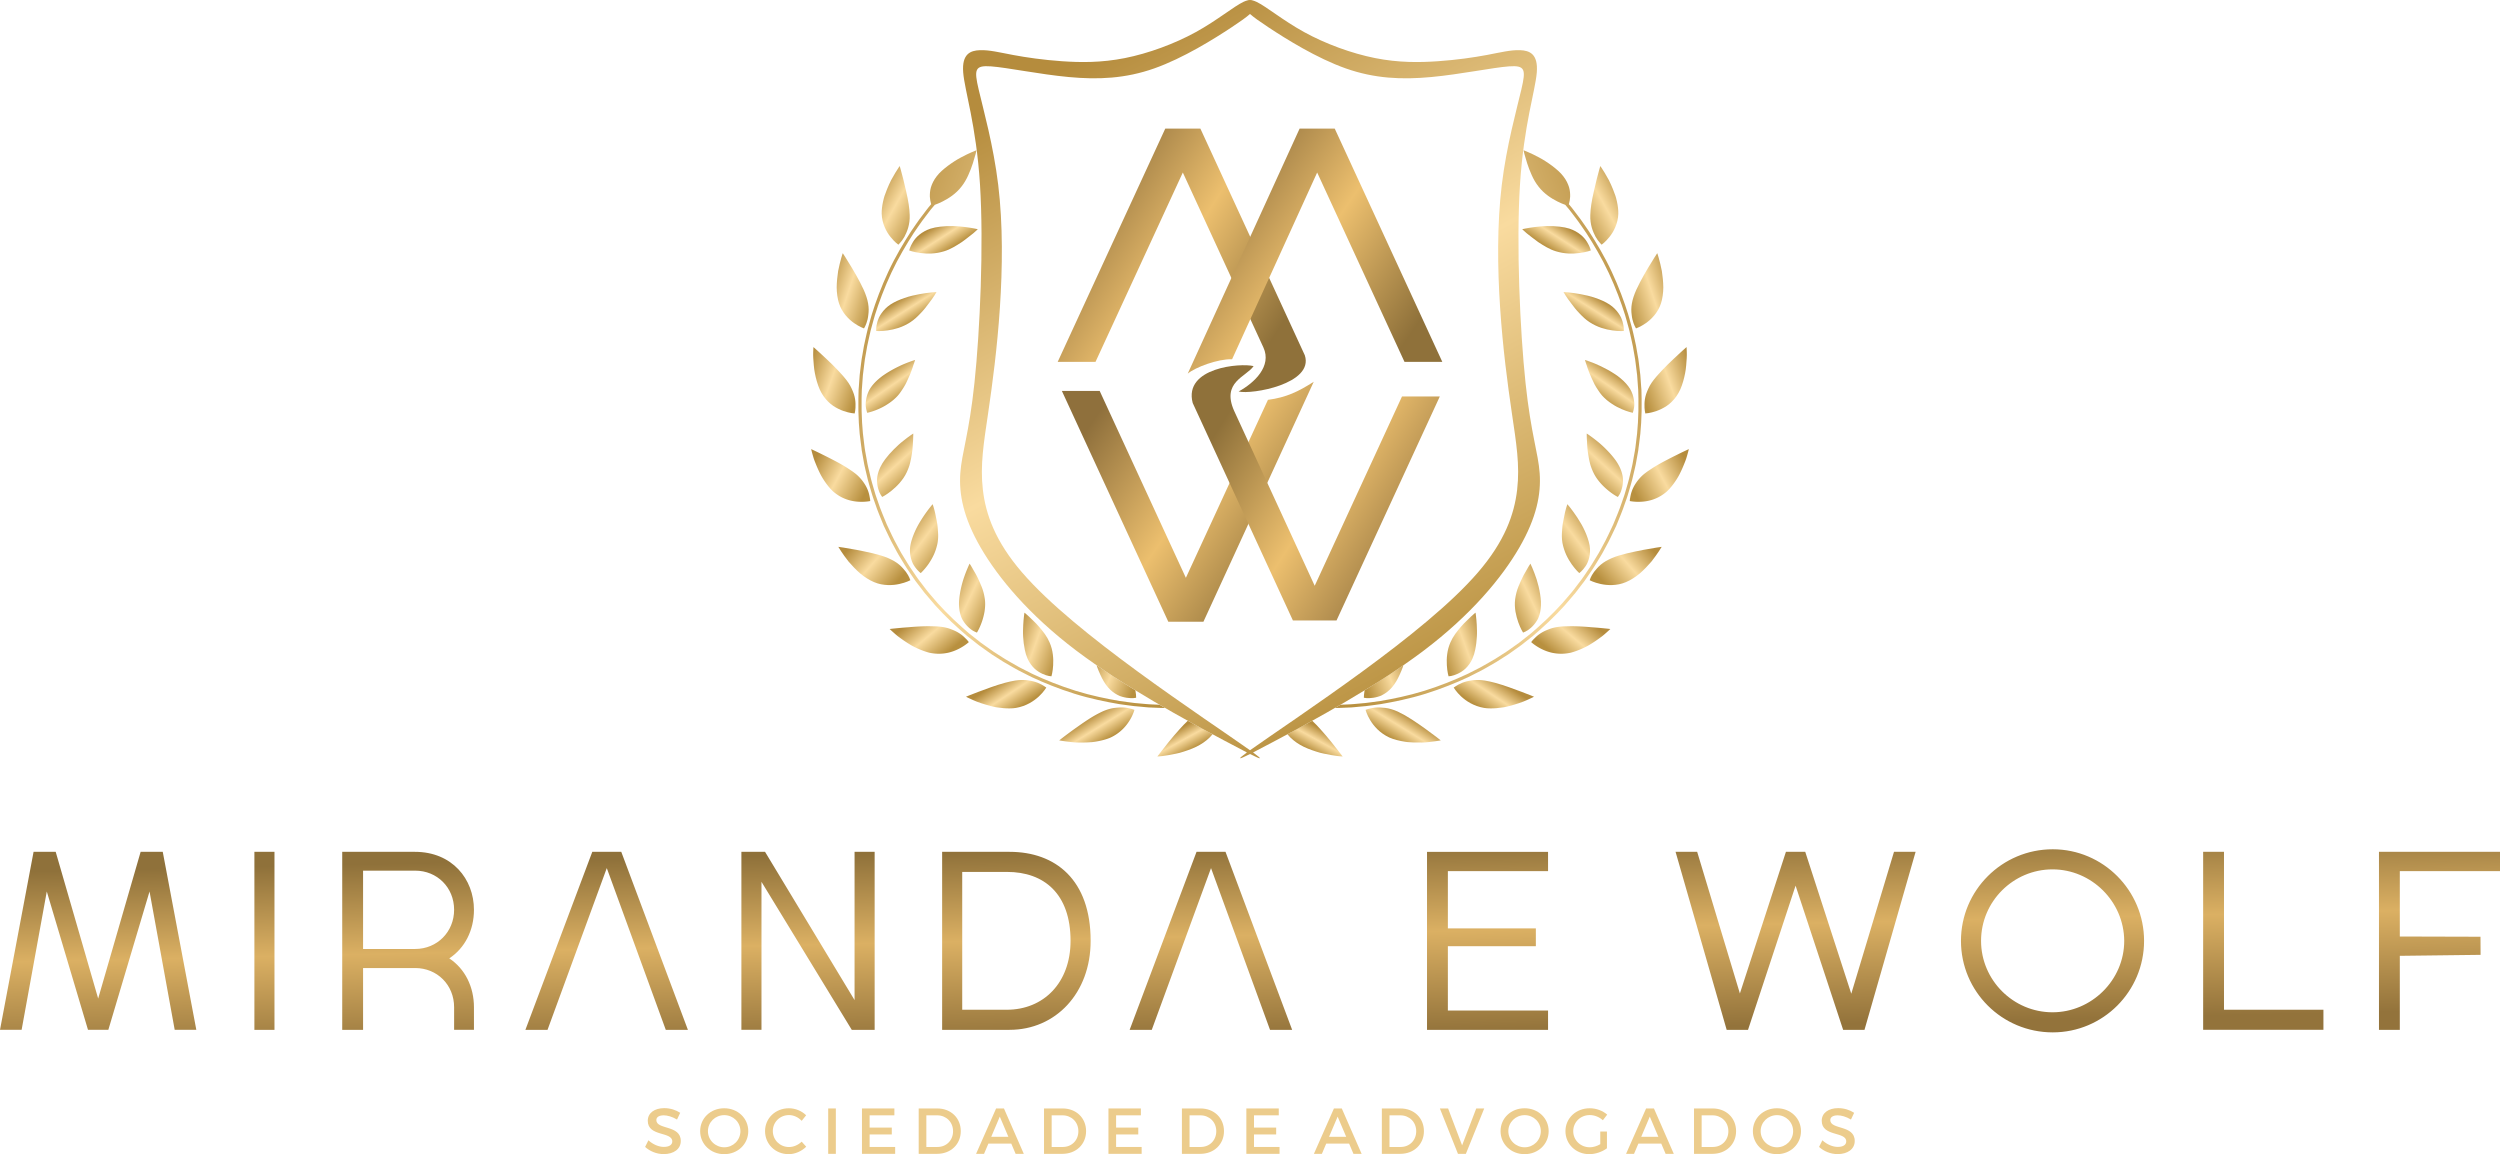 <?xml version="1.0" encoding="UTF-8"?>
<svg xmlns:xlink="http://www.w3.org/1999/xlink" xmlns="http://www.w3.org/2000/svg" preserveAspectRatio="xMidYMid meet" data-bbox="0.01 0.016 24879.961 11486.272" viewBox="0 0 24879.99 11486.28" height="444.831" width="963.534" shape-rendering="geometricPrecision" text-rendering="geometricPrecision" image-rendering="optimizeQuality" fill-rule="evenodd" clip-rule="evenodd" data-type="ugc" role="presentation" aria-hidden="true" aria-label="">
  <g>
    <defs>
      <linearGradient y2="10313.41" x2="12460.48" y1="8412.22" x1="12419.51" gradientUnits="userSpaceOnUse" id="327fd38e-bc9a-4fa6-a2cb-2eb6886b79f3_comp-l2t5ag59">
        <stop offset="0" stop-color="#8f713a"></stop>
        <stop offset=".471" stop-color="#dbb063"></stop>
        <stop offset="1" stop-color="#93733b"></stop>
      </linearGradient>
      <linearGradient y2="6930.61" x2="14123.71" y1="598.01" x1="10756.26" gradientUnits="userSpaceOnUse" id="0c032e00-739c-48e0-9cfb-00af23e4a296_comp-l2t5ag59">
        <stop offset="0" stop-color="#b58c3d"></stop>
        <stop offset=".478" stop-color="#f9db9f"></stop>
        <stop offset="1" stop-color="#b8903f"></stop>
      </linearGradient>
      <linearGradient y2="3206.03" x2="14119.93" y1="1792.43" x1="12054.01" gradientUnits="userSpaceOnUse" id="f075c117-876a-4d92-a475-414998ad502d_comp-l2t5ag59">
        <stop offset="0" stop-color="#8f703c"></stop>
        <stop offset=".502" stop-color="#ecbf6e"></stop>
        <stop offset="1" stop-color="#8f713a"></stop>
      </linearGradient>
      <linearGradient y2="7464.87" x2="13025.1" y1="7250.18" x1="13143.11" xlink:href="#0c032e00-739c-48e0-9cfb-00af23e4a296_comp-l2t5ag59" gradientUnits="userSpaceOnUse" id="f25d340a-5c74-46bc-81ae-44ab0a8a8037_comp-l2t5ag59"></linearGradient>
      <linearGradient y2="2483.85" x2="15423.75" y1="2247.17" x1="15575.34" xlink:href="#0c032e00-739c-48e0-9cfb-00af23e4a296_comp-l2t5ag59" gradientUnits="userSpaceOnUse" id="26e68141-4906-4366-a520-2dceb9ba3e22_comp-l2t5ag59"></linearGradient>
      <linearGradient y2="3887.03" x2="8550.18" y1="3698.55" x1="8014.9" xlink:href="#0c032e00-739c-48e0-9cfb-00af23e4a296_comp-l2t5ag59" gradientUnits="userSpaceOnUse" id="92f6990d-fc85-44e5-8a6a-ba7ade49045e_comp-l2t5ag59"></linearGradient>
      <linearGradient y2="5530.09" x2="9424.51" y1="5203.92" x1="8989.86" xlink:href="#0c032e00-739c-48e0-9cfb-00af23e4a296_comp-l2t5ag59" gradientUnits="userSpaceOnUse" id="5424c226-38fb-4d2a-baf1-6e97cf42a8e0_comp-l2t5ag59"></linearGradient>
      <linearGradient y2="4867.28" x2="8634.04" y1="4583.75" x1="8102.45" xlink:href="#0c032e00-739c-48e0-9cfb-00af23e4a296_comp-l2t5ag59" gradientUnits="userSpaceOnUse" id="d0882744-964d-4886-86a2-90805c7e3cd7_comp-l2t5ag59"></linearGradient>
      <linearGradient y2="5799.37" x2="8920.32" y1="5416.27" x1="8483.53" xlink:href="#0c032e00-739c-48e0-9cfb-00af23e4a296_comp-l2t5ag59" gradientUnits="userSpaceOnUse" id="70d1bcf4-7561-4d55-8c16-f9687553e15e_comp-l2t5ag59"></linearGradient>
      <linearGradient y2="5799.37" x2="15959.67" y1="5416.27" x1="16396.46" xlink:href="#0c032e00-739c-48e0-9cfb-00af23e4a296_comp-l2t5ag59" gradientUnits="userSpaceOnUse" id="debbc8d1-05a0-4549-a826-106e232da702_comp-l2t5ag59"></linearGradient>
      <linearGradient y2="7464.87" x2="11854.89" y1="7250.18" x1="11736.88" xlink:href="#0c032e00-739c-48e0-9cfb-00af23e4a296_comp-l2t5ag59" gradientUnits="userSpaceOnUse" id="568bc915-5ae8-4672-ac91-04ae386c6b2e_comp-l2t5ag59"></linearGradient>
      <linearGradient y2="7062.79" x2="14759.13" y1="6784.95" x1="14943.53" xlink:href="#0c032e00-739c-48e0-9cfb-00af23e4a296_comp-l2t5ag59" gradientUnits="userSpaceOnUse" id="142efe46-75ea-4c68-9968-db19f5e6d43a_comp-l2t5ag59"></linearGradient>
      <linearGradient y2="2202.99" x2="9184.52" y1="1906.32" x1="8657.17" xlink:href="#0c032e00-739c-48e0-9cfb-00af23e4a296_comp-l2t5ag59" gradientUnits="userSpaceOnUse" id="070790b7-ce5d-4c56-aa2e-11b97ae63d18_comp-l2t5ag59"></linearGradient>
      <linearGradient y2="6515.95" x2="9403.82" y1="6151.55" x1="9100.6" xlink:href="#0c032e00-739c-48e0-9cfb-00af23e4a296_comp-l2t5ag59" gradientUnits="userSpaceOnUse" id="2b60f862-1ff0-491e-b3f0-9819767cabe0_comp-l2t5ag59"></linearGradient>
      <linearGradient y2="5694.79" x2="12836.63" y1="4291.84" x1="10805.13" xlink:href="#f075c117-876a-4d92-a475-414998ad502d_comp-l2t5ag59" gradientUnits="userSpaceOnUse" id="f151afb1-fd0d-4ee9-970b-f2f94ab7d37a_comp-l2t5ag59"></linearGradient>
      <linearGradient y2="4867.28" x2="16246.05" y1="4583.75" x1="16777.53" xlink:href="#0c032e00-739c-48e0-9cfb-00af23e4a296_comp-l2t5ag59" gradientUnits="userSpaceOnUse" id="ec5a8e5a-a571-403e-a6b2-622a2cf39dda_comp-l2t5ag59"></linearGradient>
      <linearGradient y2="7062.79" x2="10120.86" y1="6784.95" x1="9936.49" xlink:href="#0c032e00-739c-48e0-9cfb-00af23e4a296_comp-l2t5ag59" gradientUnits="userSpaceOnUse" id="e149e065-9a33-484f-bda2-4bf29c222b69_comp-l2t5ag59"></linearGradient>
      <linearGradient y2="6515.95" x2="15476.17" y1="6151.55" x1="15779.39" xlink:href="#0c032e00-739c-48e0-9cfb-00af23e4a296_comp-l2t5ag59" gradientUnits="userSpaceOnUse" id="9a974d7e-44db-40d0-a979-75b6ebb3a41e_comp-l2t5ag59"></linearGradient>
      <linearGradient y2="2202.99" x2="15695.53" y1="1906.32" x1="16222.79" xlink:href="#0c032e00-739c-48e0-9cfb-00af23e4a296_comp-l2t5ag59" gradientUnits="userSpaceOnUse" id="35cf2ab0-1f32-4b98-af6f-c01cf1ee67dd_comp-l2t5ag59"></linearGradient>
      <linearGradient y2="2483.85" x2="9456.26" y1="2247.17" x1="9304.67" xlink:href="#0c032e00-739c-48e0-9cfb-00af23e4a296_comp-l2t5ag59" gradientUnits="userSpaceOnUse" id="336cc8eb-48e5-44c2-b644-64ecdb6b5cac_comp-l2t5ag59"></linearGradient>
      <linearGradient y2="7369.59" x2="11004.25" y1="7124.14" x1="10853.47" xlink:href="#0c032e00-739c-48e0-9cfb-00af23e4a296_comp-l2t5ag59" gradientUnits="userSpaceOnUse" id="e8fe709c-6eb4-4ac5-b6ce-8cb9cb9024c2_comp-l2t5ag59"></linearGradient>
      <linearGradient y2="3206.15" x2="9090.4" y1="2978.47" x1="8946.98" xlink:href="#0c032e00-739c-48e0-9cfb-00af23e4a296_comp-l2t5ag59" gradientUnits="userSpaceOnUse" id="8fa72d17-5cf3-4410-af2f-914510d2363e_comp-l2t5ag59"></linearGradient>
      <linearGradient y2="3206.15" x2="15789.59" y1="2978.47" x1="15933.03" xlink:href="#0c032e00-739c-48e0-9cfb-00af23e4a296_comp-l2t5ag59" gradientUnits="userSpaceOnUse" id="6561294c-3c69-496c-8dc0-f7d72fd79b3d_comp-l2t5ag59"></linearGradient>
      <linearGradient y2="5579.25" x2="11946.4" y1="4106.63" x1="7869.43" xlink:href="#0c032e00-739c-48e0-9cfb-00af23e4a296_comp-l2t5ag59" gradientUnits="userSpaceOnUse" id="c187ad33-911c-4115-9a24-59170f14fc20_comp-l2t5ag59"></linearGradient>
      <linearGradient y2="4802.39" x2="15793.15" y1="4460.65" x1="16104.81" xlink:href="#0c032e00-739c-48e0-9cfb-00af23e4a296_comp-l2t5ag59" gradientUnits="userSpaceOnUse" id="936025a5-1027-45f2-8538-8a3cbf34045a_comp-l2t5ag59"></linearGradient>
      <linearGradient y2="6079.14" x2="14983.99" y1="5851.33" x1="15463.4" xlink:href="#0c032e00-739c-48e0-9cfb-00af23e4a296_comp-l2t5ag59" gradientUnits="userSpaceOnUse" id="d64c7fd1-3bc5-4fc9-8925-5f6bbf662511_comp-l2t5ag59"></linearGradient>
      <linearGradient y2="2997.05" x2="16162.26" y1="2824.98" x1="16689.78" xlink:href="#0c032e00-739c-48e0-9cfb-00af23e4a296_comp-l2t5ag59" gradientUnits="userSpaceOnUse" id="210953dd-a594-4072-99a7-c89fd95eed4d_comp-l2t5ag59"></linearGradient>
      <linearGradient y2="3232.44" x2="12753.1" y1="1922.58" x1="10687.4" xlink:href="#f075c117-876a-4d92-a475-414998ad502d_comp-l2t5ag59" gradientUnits="userSpaceOnUse" id="a1211555-7009-47ea-8c5a-dde4a3ad1b43_comp-l2t5ag59"></linearGradient>
      <linearGradient y2="3981.26" x2="15917.68" y1="3713.29" x1="16102.61" xlink:href="#0c032e00-739c-48e0-9cfb-00af23e4a296_comp-l2t5ag59" gradientUnits="userSpaceOnUse" id="cd28a8e1-ab76-4dac-aafc-dc64ec5cf2bc_comp-l2t5ag59"></linearGradient>
      <linearGradient y2="6079.14" x2="9895.95" y1="5851.33" x1="9416.68" xlink:href="#0c032e00-739c-48e0-9cfb-00af23e4a296_comp-l2t5ag59" gradientUnits="userSpaceOnUse" id="95233034-66cd-418c-b2b2-ece61aa4c1b9_comp-l2t5ag59"></linearGradient>
      <linearGradient y2="3981.26" x2="8962.31" y1="3713.29" x1="8777.38" xlink:href="#0c032e00-739c-48e0-9cfb-00af23e4a296_comp-l2t5ag59" gradientUnits="userSpaceOnUse" id="acf917fe-31a7-46a3-989e-138c549106b3_comp-l2t5ag59"></linearGradient>
      <linearGradient y2="4307.11" x2="12099.24" y1="5616.5" x1="14169.54" xlink:href="#f075c117-876a-4d92-a475-414998ad502d_comp-l2t5ag59" gradientUnits="userSpaceOnUse" id="c105be6f-7f10-4904-b793-ba22b78eefcc_comp-l2t5ag59"></linearGradient>
      <linearGradient y2="3887.03" x2="16329.88" y1="3698.55" x1="16865.09" xlink:href="#0c032e00-739c-48e0-9cfb-00af23e4a296_comp-l2t5ag59" gradientUnits="userSpaceOnUse" id="cfe52087-ac65-41aa-ae30-98a97890fcd9_comp-l2t5ag59"></linearGradient>
      <linearGradient y2="5530.09" x2="15455.52" y1="5203.92" x1="15890.15" xlink:href="#0c032e00-739c-48e0-9cfb-00af23e4a296_comp-l2t5ag59" gradientUnits="userSpaceOnUse" id="af8cb2db-741d-498a-ac8c-0f5f63d0d288_comp-l2t5ag59"></linearGradient>
      <linearGradient y2="6506.91" x2="10550.09" y1="6335.65" x1="10073.66" xlink:href="#0c032e00-739c-48e0-9cfb-00af23e4a296_comp-l2t5ag59" gradientUnits="userSpaceOnUse" id="73920589-e9ca-49a7-8cea-d00ac8fb4822_comp-l2t5ag59"></linearGradient>
      <linearGradient y2="6506.91" x2="14330.71" y1="6335.65" x1="14806.4" xlink:href="#0c032e00-739c-48e0-9cfb-00af23e4a296_comp-l2t5ag59" gradientUnits="userSpaceOnUse" id="934377b9-7522-4831-af32-01ac2ce6bf7b_comp-l2t5ag59"></linearGradient>
      <linearGradient y2="7369.59" x2="13875.74" y1="7124.14" x1="14026.52" xlink:href="#0c032e00-739c-48e0-9cfb-00af23e4a296_comp-l2t5ag59" gradientUnits="userSpaceOnUse" id="7af7ccf7-445c-47ef-9fb2-4d2e276657e5_comp-l2t5ag59"></linearGradient>
      <linearGradient y2="4802.39" x2="9086.84" y1="4460.65" x1="8775.2" xlink:href="#0c032e00-739c-48e0-9cfb-00af23e4a296_comp-l2t5ag59" gradientUnits="userSpaceOnUse" id="dc8c3d68-5cce-4cc8-855e-0c51252cd4b0_comp-l2t5ag59"></linearGradient>
      <linearGradient y2="2997.05" x2="8717.64" y1="2824.98" x1="8190.26" xlink:href="#0c032e00-739c-48e0-9cfb-00af23e4a296_comp-l2t5ag59" gradientUnits="userSpaceOnUse" id="c21cf1d9-9cb7-42a7-9c97-dcf4507f92cf_comp-l2t5ag59"></linearGradient>
      <linearGradient y2="6773.05" x2="11321.87" y1="6584.8" x1="10847.8" xlink:href="#0c032e00-739c-48e0-9cfb-00af23e4a296_comp-l2t5ag59" gradientUnits="userSpaceOnUse" id="1826b1c4-e668-40a0-9dd2-f7ce7b5b2c6e_comp-l2t5ag59"></linearGradient>
      <linearGradient y2="5579.25" x2="12933.59" y1="4106.63" x1="17010.51" xlink:href="#0c032e00-739c-48e0-9cfb-00af23e4a296_comp-l2t5ag59" gradientUnits="userSpaceOnUse" id="c6cbfa4d-9535-4597-a69e-f7267951e003_comp-l2t5ag59"></linearGradient>
      <linearGradient y2="6773.05" x2="13558.09" y1="6584.8" x1="14032.21" xlink:href="#0c032e00-739c-48e0-9cfb-00af23e4a296_comp-l2t5ag59" gradientUnits="userSpaceOnUse" id="499087a1-8c92-410f-8581-ec59dd73daec_comp-l2t5ag59"></linearGradient>
    </defs>
    <path d="m465.63 8872.19 410.03 1376.74h202.44l410-1376.74 250.51 1376.74h215.13L1619.7 8477.44h-220.19L976.92 9937.6 554.23 8477.44H334.07L.01 10248.93h215.1l250.53-1376.74zm2265.94-394.75H2531.7v1771.49h199.87V8477.44zm881.7 1156.46h518.81c217.66 0 387.21 167.09 387.21 389.81v225.22h197.4v-225.22c0-202.49-88.58-382.2-245.52-485.94 156.94-103.76 245.52-280.93 245.52-483.33 0-306.26-217.66-577-587.15-577h-723.78v1771.49h207.51v-615.02zm518.81-969.21c217.66 0 387.21 167 387.21 389.75 0 220.1-169.55 389.74-387.21 389.74h-518.81v-779.49h518.81zm1906.6-25.32 587.07 1609.55h220.2l-663.04-1771.49h-288.47l-665.66 1771.49h220.19l589.71-1609.55zm1539.57 136.68 898.47 1472.87h227.73V8477.43h-199.86v1475.4l-890.87-1475.4h-235.37v1771.49h199.89V8776.05zm2468.53 1472.87c458.02 0 807.27-364.42 807.27-885.79 0-607.33-349.26-885.7-807.27-885.7h-670.66v1771.49h670.66zm-25.32-1571.61c369.51 0 632.63 217.66 632.63 685.83 0 417.59-268.21 685.83-635.25 685.83h-442.85V8677.31h445.47zm2030.6-37.93 587.08 1609.55h220.19l-663.04-1771.49h-288.47l-665.66 1771.49h220.19l589.7-1609.55zm3354.15 1417.2h-997.07v-640.27h875.61v-177.17h-875.61v-569.45h997.07v-192.25h-1204.57v1771.49h1204.57v-192.35zm2463.36-1242.59 473.26 1434.94h212.57l508.73-1771.49h-215.11l-425.15 1412.12-458.1-1412.12h-192.32l-458.11 1409.59-425.14-1409.59h-215.11l508.65 1771.49h212.58l473.25-1434.94zm2559.56 1460.25c501.13 0 908.57-407.44 908.57-911.1 0-501.13-407.44-911.11-908.57-911.11-506.19 0-913.64 409.98-913.64 911.11 0 503.66 407.45 911.1 913.64 911.1zm-2.53-199.96c-389.75 0-711.15-318.87-711.15-711.14 0-392.31 321.4-711.15 711.15-711.15 387.21 0 711.14 318.85 713.67 711.15 0 392.28-326.46 711.14-713.67 711.14zm2696.17-25.32h-989.6V8477.43h-207.42v1771.49h1197.02v-199.96zm760.15-536.54 803.74-9.82-.81-180.2-802.93-2.29v-650.43h997.05v-192.25h-1204.54v1771.49h207.48v-736.5z" fill="url(#327fd38e-bc9a-4fa6-a2cb-2eb6886b79f3_comp-l2t5ag59)"></path>
    <path d="M6611.14 11028.15c-98.07 0-164.53 48.39-164.53 125.82 0 160.68 243.91 104.53 243.91 205.21 0 34.84-31.61 54.84-84.53 54.84-48.39 0-106.46-23.23-152.92-65.83l-32.92 65.83c46.45 42.58 113.57 71.62 184.56 71.62 99.35 0 170.34-49.69 170.34-130.35.65-162.61-243.26-109.69-243.26-208.41 0-30.34 29.04-47.11 73.55-47.11 34.22 0 83.26 12.26 132.3 41.95l31.61-67.11c-41.96-27.77-99.38-46.46-158.1-46.46z" fill="#eccc8c"></path>
    <path d="M7207.3 11029.43c-134.86 0-239.4 98.08-239.4 227.79 0 129.04 104.53 229.06 239.4 229.06s239.41-100.02 239.41-229.06c0-129.07-104.53-227.79-239.41-227.79zm.65 68.41c88.39 0 160.66 69.69 160.66 159.38s-72.27 160.65-160.66 160.65c-88.41 0-162.61-70.96-162.61-160.65 0-89.69 73.55-159.38 162.61-159.38z" fill="#eccc8c"></path>
    <path d="M7851.22 11029.43c-133.57 0-237.47 98.73-237.47 227.14 0 129.69 102.61 229.72 234.9 229.72 63.88 0 129.04-29.03 174.85-74.22l-45.16-50.31c-34.2 32.89-80.65 53.54-125.84 53.54-90.33 0-161.3-70.32-161.3-159.38 0-89.03 70.97-158.73 161.3-158.73 45.81 0 92.92 21.93 125.84 57.42l44.53-55.49c-43.88-43.23-107.76-69.69-171.65-69.69z" fill="#eccc8c"></path>
    <path fill="#eccc8c" d="M8318.3 11483.05v-451.67h-76.12v451.67h76.12z"></path>
    <path fill="#eccc8c" d="M8900.9 11099.77v-68.39h-322.62v451.67h330.38v-68.38h-254.25v-124.56h220.67v-68.38h-220.67v-121.96h246.49z"></path>
    <path d="M9142.83 11031.38v451.67h183.23c136.8 0 235.52-95.5 235.52-225.83 0-130.99-98.07-225.84-233.57-225.84h-185.18zm76.12 68.39h107.76c89.05 0 158.09 65.81 158.09 158.09 0 91.62-67.11 156.8-154.86 156.8h-110.99v-314.89z" fill="#eccc8c"></path>
    <path d="m10064.2 11381.11 43.23 101.95h81.31l-197.45-451.67h-78.07l-199.38 451.67h79.35l43.25-101.95h227.76zm-29.03-67.77h-170.34l85.16-200.65 85.18 200.65z" fill="#eccc8c"></path>
    <path d="M10390 11031.38v451.67h183.23c136.8 0 235.52-95.5 235.52-225.83 0-130.99-98.07-225.84-233.57-225.84H10390zm76.12 68.39h107.76c89.06 0 158.1 65.81 158.1 158.09 0 91.62-67.11 156.8-154.87 156.8h-110.99v-314.89z" fill="#eccc8c"></path>
    <path fill="#eccc8c" d="M11353.93 11099.77v-68.39h-322.62v451.67h330.38v-68.38h-254.25v-124.56h220.67v-68.38h-220.67v-121.96h246.49z"></path>
    <path d="M11762.35 11031.38v451.67h183.23c136.8 0 235.52-95.5 235.52-225.83 0-130.99-98.07-225.84-233.57-225.84h-185.18zm76.12 68.39h107.76c89.06 0 158.1 65.81 158.1 158.09 0 91.62-67.11 156.8-154.87 156.8h-110.99v-314.89z" fill="#eccc8c"></path>
    <path fill="#eccc8c" d="M12726.28 11099.77v-68.39h-322.62v451.67h330.37v-68.38h-254.25v-124.56h220.68v-68.38h-220.68v-121.96h246.5z"></path>
    <path d="m13426.34 11381.11 43.22 101.95h81.31l-197.45-451.67h-78.07l-199.37 451.67h79.35l43.25-101.95h227.76zm-29.03-67.77h-170.35l85.16-200.65 85.19 200.65z" fill="#eccc8c"></path>
    <path d="M13752.14 11031.38v451.67h183.23c136.8 0 235.52-95.5 235.52-225.83 0-130.99-98.07-225.84-233.57-225.84h-185.18zm76.12 68.39h107.75c89.06 0 158.1 65.81 158.1 158.09 0 91.62-67.11 156.8-154.87 156.8h-110.98v-314.89z" fill="#eccc8c"></path>
    <path fill="#eccc8c" d="m14588.33 11483.05 182.6-451.67h-79.35l-140.68 367.15-139.37-367.15h-81.96l180.03 451.67h78.73z"></path>
    <path d="M15172.89 11029.43c-134.87 0-239.41 98.08-239.41 227.79 0 129.04 104.53 229.06 239.41 229.06 134.87 0 239.41-100.02 239.41-229.06 0-129.07-104.53-227.79-239.41-227.79zm.65 68.41c88.38 0 160.65 69.69 160.65 159.38s-72.27 160.65-160.65 160.65c-88.41 0-162.61-70.96-162.61-160.65 0-89.69 73.55-159.38 162.61-159.38z" fill="#eccc8c"></path>
    <path d="M15925.83 11261.08v125.84c-32.26 19.34-70.34 30.96-103.88 30.96-92.26 0-165.19-70.32-165.19-160.65 0-89.69 72.27-160.03 164.53-160.03 47.11 0 95.5 19.35 130.35 51.62l43.22-56.15c-44.5-38.7-109.03-63.23-173.57-63.23-136.8 0-241.97 98.73-241.97 227.79 0 129.04 103.9 229.06 237.47 229.06 61.92 0 129.68-23.88 175.49-58.72v-166.48h-66.46z" fill="#eccc8c"></path>
    <path d="m16532.97 11381.11 43.23 101.95h81.31l-197.45-451.67h-78.07l-199.38 451.67h79.35l43.25-101.95h227.76zm-29.03-67.77h-170.34l85.16-200.65 85.18 200.65z" fill="#eccc8c"></path>
    <path d="M16858.79 11031.38v451.67h183.24c136.8 0 235.52-95.5 235.52-225.83 0-130.99-98.07-225.84-233.57-225.84h-185.19zm76.12 68.39h107.76c89.06 0 158.1 65.81 158.1 158.09 0 91.62-67.11 156.8-154.87 156.8h-110.99v-314.89z" fill="#eccc8c"></path>
    <path d="M17684.02 11029.43c-134.87 0-239.41 98.08-239.41 227.79 0 129.04 104.53 229.06 239.41 229.06 134.87 0 239.41-100.02 239.41-229.06 0-129.07-104.53-227.79-239.41-227.79zm.65 68.41c88.38 0 160.65 69.69 160.65 159.38s-72.27 160.65-160.65 160.65c-88.41 0-162.61-70.96-162.61-160.65 0-89.69 73.55-159.38 162.61-159.38z" fill="#eccc8c"></path>
    <path d="M18294.38 11028.15c-98.08 0-164.54 48.39-164.54 125.82 0 160.68 243.92 104.53 243.92 205.21 0 34.84-31.62 54.84-84.54 54.84-48.39 0-106.45-23.23-152.92-65.83l-32.92 65.83c46.46 42.58 113.57 71.62 184.56 71.62 99.35 0 170.34-49.69 170.34-130.35.65-162.61-243.25-109.69-243.25-208.41 0-30.34 29.03-47.11 73.55-47.11 34.22 0 83.25 12.26 132.29 41.95l31.61-67.11c-41.95-27.77-99.37-46.46-158.09-46.46z" fill="#eccc8c"></path>
    <path d="M11289.77 7064.58v-.02s-2.3-.82-6.46-2.47c-4.69-1.55-10.99-3.18-19.03-6.13a380.68 380.68 0 0 0-68.66-13.77c-14.59-1.24-29.99-2.05-47.04-1.63-17.13.65-35.24 2.37-54.17 4.41-37.93 4.83-79.82 16.24-125.37 37.12-23.12 11.06-46.4 22.86-70.16 36.22-23.6 13.28-47.94 28.11-71.45 43.59-24.35 15.82-48.2 31.89-71.22 48.02-22.79 16.14-45.39 32.06-66.55 46.97-42.19 30.57-79.15 58.19-105.63 78.26-26.81 20.56-42.44 33.36-42.44 33.36s20.07 3.67 53.01 8.43c16.14 2.63 36.47 4.83 58.42 7.39 10.82 1.3 22.79 2.27 35.01 3.5 12.03.75 25.06 1.16 38.26 1.65 26.07.65 54.01.33 82.12-.32 14.42-.65 28.36-1.23 42.85-2.46 7.39-.25 14.26-.65 21.46-1.49 7.3-1.04 14.27-1.79 21.56-2.95 57.78-8.69 113.75-22.44 160.79-43.34 95.22-45.32 153.41-113.9 188.06-170.94 17.7-28.12 29.01-54.5 36.47-73.43 6.98-17.94 9.97-29.27 10.16-29.97z" fill="url(#e8fe709c-6eb4-4ac5-b6ce-8cb9cb9024c2_comp-l2t5ag59)"></path>
    <path d="M11026.72 6840.12c29.43 34.24 62.04 58.59 94.4 75.47 15.99 8.92 31.96 14.82 47.63 19 15.3 4.44 30.31 7.46 44.25 9.67 27.62 4.11 51.06 4.18 67.76 3.3 8.04-.42 15.08-1.75 19.35-2.47 4.83-1 6.8-1.4 6.8-1.4s.4-11.8-1.55-31.22c-1.16-11.56-3.04-25.74-5.84-42.13-130.78-80.14-261.75-164.14-386.37-250.02 2.53 7.88 5.15 15.73 7.94 23.61 8.75 23.18 18.26 47.04 29.08 70.15 10.67 23.28 22.13 46.23 35.08 67.76 12.87 21.16 26.56 41.62 41.47 58.28z" fill="url(#1826b1c4-e668-40a0-9dd2-f7ce7b5b2c6e_comp-l2t5ag59)"></path>
    <path d="M10390.88 6827.9c-14.26-8.85-34.33-21.3-61.21-31.96-26.55-10.57-59.16-19.84-97.18-24.57-37.71-5.58-81.05-6.32-129.97 1.62-16.8 2.63-33.85 6.16-51.38 10.08-17.22 3.62-34.5 8.13-52.52 12.96-89.17 24.32-185.94 61.05-259.22 88.25-73.99 27.69-125.86 49.57-125.86 49.57s27.21 14.59 71.62 33.85c43.76 20.01 106.44 41.07 173.96 58.52 10.08 2.71 20.65 5 30.99 7.39 5.32 1.23 10.48 2.46 16.05 3.6 5.08.91 10.67 1.62 15.92 2.69 21.71 3.28 43.34 6.06 65.07 7.78 21.71 1.75 42.53 2.79 63.5 2.14 20.88-.16 40.56-1.13 60.56-4.83 103.65-18.03 178.24-68.18 227.81-114.08 49.58-46.95 73.85-88.09 73.85-88.09s-7.55-6.23-21.98-14.91z" fill="url(#e149e065-9a33-484f-bda2-4bf29c222b69_comp-l2t5ag59)"></path>
    <path d="M10373.99 6705.88c25.41 11.47 47.29 18.51 63.84 21.39 16.4 2.86 26.22 2.95 26.22 2.95s13.36-45.07 16.88-109.31c4.02-65-.74-150.14-35.72-227.98-12.45-28.95-28.76-57.44-47.37-83.6-9.17-13.19-19.26-25.81-29.34-38.26-10.08-11.9-20.07-24.84-30.24-36.15-17.44-20.33-35.4-38.84-52.36-54.92-4.51-4.18-8.6-7.85-12.38-12.03-4.18-3.79-7.85-7.71-11.96-11.41-7.2-7.61-14.34-14.17-21.14-20.65-26.56-24.64-44.83-38.83-44.83-38.83s-8.43 49.67-12.2 121.37c-1.4 17.94-2.04 36.96-2.14 57.12-.32 10.32-.17 20.72-.17 30.9.17 10.32.91 20.72 1.31 31.22 2.56 41.7 7.46 85.78 16.4 127.44 3.28 16.31 7.46 31.87 11.55 47.02 4.76 15.1 10.25 28.94 16.07 42.04 18.29 41.56 42.53 73.68 68.43 99 26.14 24.58 54.24 41.05 79.15 52.69z" fill="url(#73920589-e9ca-49a7-8cea-d00ac8fb4822_comp-l2t5ag59)"></path>
    <path d="M9495.36 6477.97a503.298 503.298 0 0 0 50.81-22.92c60.56-31.64 95.47-64.68 95.47-64.68s-5.66-8.2-16.56-20.65c-5.74-6.29-12.61-13.26-21.14-21.04-7.88-8.53-17.69-17.22-28.43-26.22-22.37-17.64-50.57-35.49-85.72-50.32-8.04-3.3-17.05-6.9-27.13-10.99-9.51-3.6-19.1-6.71-29.34-9.83-20.75-5.66-43.19-10.59-67.6-13.54-24.6-2.96-50.89-4.34-78.77-4.67-26.56-1.13-54.56-1.13-83-.64-56.54 1.55-114.66 5.41-167.09 10.24-51.38 3.7-96.96 7.72-129.81 11.22-33.28 3.11-53.35 5.9-53.35 5.9s14.42 13.77 38.68 35.33c12.45 10.89 26.97 24.09 44.25 37.53 17.7 13.26 37.29 27.37 58.52 42.12 21.39 14.49 44.16 29.34 68.02 43.66 5.89 3.28 11.96 6.98 18.03 10.41 6.31 2.95 12.54 6.31 18.86 9.76 12.94 6.15 25.72 12.22 38.75 18.03 26.39 11.63 52.61 21.81 78.75 30.08 13.45 4.34 25.99 7.94 39.35 10.82 13.26 2.37 26.22 4.58 39.16 5.9 51.87 5.71 99.07 1.37 140.95-7.88 21.14-4.83 40.39-10.89 58.35-17.64z" fill="url(#2b60f862-1ff0-491e-b3f0-9819767cabe0_comp-l2t5ag59)"></path>
    <path d="M9583.45 6174.78c18.12 30.06 39.58 54.23 60.07 72.59 10.08 9.17 20.4 16.63 29.25 23.11 9.43 6.39 18.28 11.15 25.41 14.59 15.08 7.2 24.25 10.4 24.25 10.4s25.57-40.16 47.29-101.69c5.64-15.18 10.89-31.64 15.47-49.34 5-18.09 9.27-37.28 12.71-56.87 6.16-39.25 8.95-81.31 3.44-124-1.45-10.47-3.44-20.97-5.32-31.86-2.04-10.74-4.27-21.63-7.22-32.45-5.71-21.14-12.29-42.38-20.65-62.54-16.8-39.72-33.49-79.81-51.52-112.76-8.95-16.86-17.96-32.28-26.16-45.8a738.671 738.671 0 0 0-20.65-36.38c-12.03-20.82-20.49-32.38-20.49-32.38s-8.1 16.41-19.58 44.09c-11.8 27.45-27.37 66.62-42.21 112.19-14 44.58-26.71 95.15-34.75 146.54-4.41 25.65-6.95 51.55-8.6 76.77-1.06 24.84-.07 48.69 2.79 71.29 2.37 22.53 7.46 43.19 13.52 62.37 2.72 9.59 6.23 18.93 9.99 27.46 1.9 4.5 3.79 8.75 5.99 12.93 2.04 4.02 4.51 7.88 6.97 11.74z" fill="url(#95233034-66cd-418c-b2b2-ece61aa4c1b9_comp-l2t5ag59)"></path>
    <path d="M8342.83 5442.14v.03c.3.51 10.1 17.28 27.95 44.16 18.35 26.88 43.34 64.23 75.3 103.74 33.52 38.93 72.69 80.4 114.9 117.02 10.4 9.18 21.56 17.94 33.19 25.97 11.46 8.04 22.7 15.9 34.33 23.28 23.02 14.66 46.87 27.21 69.96 36.87 24.12 9.92 46.48 17.14 69.99 21.65 23.28 4.51 45.22 6.88 67.2 7.62 42.93 1.46 82.18-3.62 115.22-10.67 66.3-14.49 108.83-37.37 108.83-37.37s-10.57-38.19-44.25-83.49c-8.45-11.31-19.02-22.95-29.43-35.17-10.73-12.19-23.34-24.66-37.6-36.86-14.5-11.9-30.64-23.53-49.09-34.33-9.17-5.57-19-10.59-29.5-15.75-4.92-2.63-10.24-4.99-15.56-7.52-5.51-2.46-10.67-4.93-16.15-7.29-88.43-38.19-214.22-61.8-314.04-81.89-50.48-9.5-95.54-17.02-128.48-22.27-32.87-5-52.78-7.72-52.78-7.72z" fill="url(#70d1bcf4-7561-4d55-8c16-f9687553e15e_comp-l2t5ag59)"></path>
    <path d="M9163.3 5703.41s35.98-32.55 74.24-86.46c19.1-27.21 38.77-59.49 55.4-95.64a480.372 480.372 0 0 0 21.95-56.96c6.32-20 12.05-41.14 15.92-62.67 3.44-21.56 5.47-43.86 5.64-65.64.42-22.21-1.63-43.7-3.11-66.14-2.53-44.18-10.4-86.37-18.68-123.09-6.48-38.02-14.84-70.05-21.39-93.07-6.71-22.63-11.63-36.08-11.63-36.08s-12.06 13.87-30.48 37.38c-18.54 23.76-43.44 57.44-69.83 97.68-25.74 39.91-54.08 86.62-74.66 133.92-21.3 47.36-38.59 96.84-46.46 142.49-4.34 22.89-4.76 43.77-3.85 64.02 1.07 19.74 4.02 38.59 7.94 55.96 4.12 17.28 9.53 33.52 15.75 48.27 5.64 14.42 13.85 26.95 21.3 38.52 30.31 45.31 61.95 67.52 61.95 67.52z" fill="url(#5424c226-38fb-4d2a-baf1-6e97cf42a8e0_comp-l2t5ag59)"></path>
    <path d="M8192.21 4766.89a807.79 807.79 0 0 0 35.72 52.29c25.33 33.43 51.71 64.41 82.93 87.76 40.23 31.47 81.79 52.22 122.02 65.49 40.39 13.1 78.17 19.26 112.44 20.74 68.27 3.93 115.05-6.8 115.05-6.8s.32-10.08-2.79-26.39c-3.11-16.4-6.48-39.74-15.57-66.39-9.01-26.71-22.69-56.77-44.08-87.59-20.82-30.81-47.69-63.03-85.65-93.27-12.87-9.73-26.39-20.14-41.05-29.67-6.97-4.9-14.42-9.73-22.05-14.81-7.39-4.51-14.91-9.93-22.2-14.59-38.29-23.85-79.59-47.21-120.22-68.43-40.75-21.46-80.82-41.54-115.15-58.59-68.6-34.33-118.91-57.12-118.91-57.12s6.65 29.82 20.33 75.4c6.31 22.92 16.56 49.25 28.03 77.42 11.55 28.37 24.84 58.61 39.98 89.18 8.85 18.51 20.09 37.19 31.15 55.38z" fill="url(#d0882744-964d-4886-86a2-90805c7e3cd7_comp-l2t5ag59)"></path>
    <path d="M9024.38 4698.8c3.62-7.06 6.58-14.42 9.43-21.98 3.28-7.52 6.32-15.3 9.11-23.01 5.81-15.57 10.74-31.39 14.34-46.95 4.09-15.82 7.62-31.73 10.4-47.62 2.89-16.63 5.42-32.2 7.72-46.79 4.25-26.64 7.04-52.54 8.43-75.57.9-11.96 1.48-23.44 1.87-33.85-.16-10.4 1.33-20.48 1.73-29.34 2.04-36.38 1.23-59.26 1.23-59.26s-43.44 27.87-101.54 74.76c-14.17 11.21-30.06 24.09-44.75 37.86-15.07 13.36-30.63 28.18-45.64 43.51-30.89 30.81-61.04 64.74-87.69 99.98-20.65 27.11-36.29 54.24-49.58 81.54-19.41 41.46-29.24 81.63-31.22 117.75-1.13 35.66 4.02 67.52 11.32 93.43 7.52 26.46 16.14 47.53 25.32 61.14 8.43 13.75 14.59 21.46 14.59 21.46s43.02-21.63 94.47-63.76c51.31-41.7 114.01-104.49 150.46-183.31z" fill="url(#dc8c3d68-5cce-4cc8-855e-0c51252cd4b0_comp-l2t5ag59)"></path>
    <path d="M8292.35 4039.2c35.08 23.6 70.32 39.81 102.02 51.12 63.42 22.14 111.36 24.58 111.36 24.58s2.63-9.57 4.99-26.14c2.89-16.56 4.02-40.49 3.38-68.5-.65-28.27-4.76-61.21-15.82-96.87-5.74-17.7-13.85-36.14-22.21-55.14-8.43-19.1-19.17-38.69-32.55-58.52-13.52-19.74-29.24-39.84-46.52-60.33-8.53-9.98-17.7-20.3-27.04-30.21-9.19-9.93-18.28-20.16-27.62-30.18-37.21-40.14-77.61-79.15-114.73-114.06-18.45-17.12-36.14-33.69-51.96-48.37-15.89-14.33-30.09-27.37-41.63-38.35-23.92-21.7-38.68-34.24-38.68-34.24s-1.65 19.84-2.29 52.36c-1.31 16.4-.08 36.05.64 57.93 1.23 21.88 2.79 46.06 5.42 71.29 1.4 12.64 2.46 25.9 4.11 38.86 1.95 13.19 3.5 26.62 6.71 40.39 5 26.96 11.87 54.57 19.58 81.37 7.88 26.79 16.8 53.18 27.63 77.68 11.31 24.76 24.09 47.85 38.58 68.67 28.85 41.3 62.14 72.61 96.64 96.64z" fill="url(#92f6990d-fc85-44e5-8a6a-ba7ade49045e_comp-l2t5ag59)"></path>
    <path d="M8630.46 4108.19h.02c1.46-.28 48.23-9.43 108.58-35.73 30.8-13.03 64.58-30.41 98.24-53.03 34.52-22.2 68.43-49.57 98.19-82.77 14.49-16.63 27.52-34.56 39.74-53.33a674.189 674.189 0 0 0 35.64-58.25c10.4-19.77 19.58-39.58 27.94-59.1 8.62-19.32 17.38-38.26 24.44-56.47 7.04-17.7 13.01-35.06 18.58-50.15 2.47-7.85 4.67-15.08 6.81-21.86 2.29-6.73 4.6-12.86 6.64-18.53 8.04-23.02 11.81-36.87 11.81-36.87s-17.87 5.48-46.72 15.99c-28.69 10.48-69.41 25.97-112.17 46.87-42.95 20.56-90.73 46.46-135.38 75.63-11.31 7.62-22.37 15.15-33.46 22.87-10.15 8.03-20.32 15.98-30.15 24.09-19.42 16.4-37.21 33.59-53.01 51.22-15.42 17.38-28.61 35.08-39.42 52.69-10.57 17.79-17.54 35.4-23.93 52.54-11.4 34.07-16.07 66.3-17.3 93.82-.81 27.46 4.02 50 7.71 65.72 3.7 15.82 7.2 24.67 7.2 24.67z" fill="url(#acf917fe-31a7-46a3-989e-138c549106b3_comp-l2t5ag59)"></path>
    <path d="M8598.4 3268.38h.03s22.3-34.33 35.49-89.55c3.18-13.94 5.96-29.18 7.52-45.91 2.04-16.23 3.77-34 3.53-52.36-.1-37.21-6.9-79.16-21.81-124.97-14.42-45.16-36.96-94.33-62.77-143.09-26.46-49.48-52.61-97.36-78.68-140.71-25.48-43.34-49.08-81.21-66.45-108.57-17.54-26.97-27.95-43.44-27.95-43.44s-2.27 4.61-4.83 13.53c-2.37 8.45-6.29 21.14-11.06 37.05-8.85 31.87-20.4 76.38-30.15 126.85-7.79 50.9-13.95 107.76-14.52 163.57.74 56.21 8.2 111.94 23.53 159.23 3.92 11.96 8.28 23.19 13.03 33.91 4.84 10.9 10.41 21.47 16.15 31.47 11.48 20.01 23.99 37.71 37.45 53.92 26.8 31.96 55.73 56.96 82.93 76.12 52.85 37.21 97.19 52.46 98.56 52.94z" fill="url(#c21cf1d9-9cb7-42a7-9c97-dcf4507f92cf_comp-l2t5ag59)"></path>
    <path d="M9112.66 3165.96c8.85-7.54 16.63-15.23 24.74-23.44 4.02-3.94 7.71-8.03 11.8-12.12 4.18-4.34 8.11-8.2 11.8-12.13 32.45-32.79 59.09-67.29 82.03-98.93 24.59-30.8 43.37-59 56.63-79.3 6.15-10.34 11.31-18.86 14.58-24.44 4.02-5.9 6-8.75 6-8.75s-4.93.22-13.13.49c-8.92.64-20.98 1.39-35.89 3.04-30.08 2.77-72.1 8.02-119.4 16.86-23.76 4.51-48.6 9.51-74.49 15.82-12.78 3.21-25.65 6.48-38.2 10.18-12.68 3.84-25.55 7.85-37.6 12.2-50.64 17.21-98.98 38.68-139.15 64.83-39 25.72-67.2 55.89-88.5 85.78-10.9 15.01-19.84 30.08-26.81 44.74-6.46 14.69-11.38 28.78-15.4 41.97-15.57 53.33-11.8 91.37-11.8 91.37s47.94 3.76 114.47-6.06c32.8-4.42 70.57-12.71 108.99-25.33 39.1-13.1 76.87-31.22 115.47-55.56 18.93-12.38 37.06-26.23 53.85-41.21z" fill="url(#8fa72d17-5cf3-4410-af2f-914510d2363e_comp-l2t5ag59)"></path>
    <path d="M8915.97 2415.23c14.92 12.87 24.42 19.74 24.42 19.74s1.97-2.04 5.25-5.25c3.28-3.44 8.11-8.2 13.52-14.91 11.64-12.87 26.81-31.87 41.08-57.29 26.78-50.73 56.77-121.53 52.93-218.89-1.06-31.93-4.02-66.2-9.43-102.09-6.48-44.25-16.31-90.55-26.56-134.96-9.43-43.76-19.42-85.9-28.92-123.09-18.86-73.91-34.43-126.04-34.52-126.2 0 0-18.09 25.8-43.42 67.43-12.54 20.75-26.97 45.42-41.79 73.04-14.03 28.11-28.11 59-40.98 91.04-8.36 20-15.74 39.91-22.46 59.98-2.05 5.41-3.7 10.4-5.16 15.75-1.4 4.99-2.78 10.08-4.34 15.56-2.71 10.41-5.15 20.75-7.46 31.32-9.11 41.37-14.26 82.67-13.52 120.63.16 24.81 4.34 49.16 9.5 71.29 5.32 22.37 12.29 43.19 20.49 62.44 15.89 38.35 36.37 70.32 56.86 95.8 20.33 25.98 39.68 45.32 54.5 58.68z" fill="url(#070790b7-ce5d-4c56-aa2e-11b97ae63d18_comp-l2t5ag59)"></path>
    <path d="M9048.72 2492.75v.09s10.99 4.16 30.25 9.41c19.09 5.35 47.03 11.41 80.23 15.57 32.94 4.53 71.13 7.07 111.27 5.02 20.42-1.23 41.07-2.95 61.88-6.97 20.88-3.44 41.7-8.85 63.58-15.23 63.67-19.1 121.79-56.57 175.94-91.55 22.71-15.82 43.59-31.87 62.63-47.11 19.32-14.42 36.79-28.2 51.22-40.16 28.43-23.93 45.22-40.89 45.22-40.89s-49.73-11.8-122.19-21.14c-35.72-4.68-77.44-8.45-121.7-9.75-43.66-1.07-88.41.56-132 6.13-33.44 4.11-66.04 10.34-95.22 19.67-88.6 29.82-144.97 83.91-173.67 131.78-14.98 23.76-24.32 44.97-30.21 60.47-3.04 7.62-4.93 13.85-5.99 18.19-.94 3.81-1.19 5.99-1.24 6.48z" fill="url(#336cc8eb-48e5-44c2-b644-64ecdb6b5cac_comp-l2t5ag59)"></path>
    <path d="M9717.92 1495.02h-.02c-.52.2-17.7 6.99-45.14 18.77-28.27 12.12-66.95 30.15-109.65 53.35-10.82 5.9-21.78 11.87-32.7 18.19-10.89 6.38-21.88 13.26-32.78 20.33-21.71 13.94-43.66 29-64.8 44.9-41.96 31.86-83.84 67.59-111.04 104.15-28.53 36.64-46.39 74.15-57.12 108.9-9.92 34.75-11.31 67.04-10.74 94.66 1.63 26.88 6.07 49.51 10.65 65.14.74 3.11 1.87 5.73 2.71 8.35-1.97 2.72-4.27 5.35-6.39 7.62-8.2 9.69-15.91 19.03-22.88 27.38-6.62 8.7-12.77 16.64-18.43 23.93-21.97 28.92-34.35 45.49-34.35 45.49s-12.94 16.53-34.66 45.64c-21.63 29.24-50.22 72.52-85.88 123.97-67.69 104.33-153.73 246.83-223.56 396.87-70.23 149.48-127.09 304.61-163.56 422.2-5 14.59-8.46 29.1-12.3 42.21-3.85 13.52-7.38 26.48-10.49 38.61-6.88 24.25-12.62 45.22-17.45 62.34-5.02 17.38-7.46 31.47-9.76 40.58-2.21 9.18-3.44 14.4-3.44 14.4s-4.18 19.93-12.12 54.66c-3.53 17.79-9.27 38.93-13.78 63.35-4.51 24.67-8.94 52.45-14.17 82.6-3.04 15.26-5.67 30.9-8.52 47.2-2.63 16.15-4.27 33.36-6.65 50.74-4.19 34.66-8.75 71.61-13.29 109.73-2.76 37.77-5.96 77.28-8.43 117.26-.98 10.34-1.72 20.24-2.53 30.25-.1 9.92-.49 20.16-.65 30.15-.42 20.4-.83 40.88-1.32 61.3-3.03 162.59 6.7 325.26 24.99 445.47 1.72 15.24 3.44 29.57 5.83 43.51 1.4 13.78 2.54 26.81 5.39 38.84 4.44 24.25 8.21 45.58 11.32 63.11 6.55 34.66 9.75 54.66 9.75 54.66s.98 5.15 2.86 14.24c1.58 9.53 5.18 22.95 9.11 40.16 4.34 17.22 9.11 38.19 14.75 62.12 6 24.02 11.32 51.55 20.4 80.3 8.62 29.11 17.54 60.82 27.46 94.18 2.71 8.36 4.83 16.95 7.71 25.16 2.53 8.92 5.57 17.28 8.43 25.97 5.74 17.22 12.12 34.66 18.61 52.78 23.11 72.19 55.73 146.2 85.72 221.42 35.33 72.84 67.94 146.86 105.71 212.83 8.92 16.8 17.45 33.17 26.39 49.15 4.51 8.04 8.69 16.07 13.26 23.44 4.19 7.78 9.27 15.49 13.52 22.79 17.89 29.66 35.41 58.03 50.99 83.83 15.08 26.14 31.81 48.6 45.48 69.25 13.92 20.23 26.14 37.92 35.96 52.77 9.92 14.34 17.47 26.14 23.53 33.92 5.42 7.46 8.53 11.56 8.53 11.56s12.61 15.82 33.85 44.09c10.89 14.33 24 31.38 38.84 50.87 6.97 10.18 15.98 20.09 25.15 30.51 8.53 10.73 18.12 21.88 28.18 33.51 76.46 94.57 189.87 211.18 312.05 319.01 15.41 13.45 30.83 26.97 46.06 40.16 7.47 6.71 15.33 13.19 22.7 19.91 8.04 6.16 15.89 12.45 24.09 18.61 31.15 25.06 62.37 49.33 92.27 72.84 31.14 22.47 61.55 43.86 89.89 64.09 14.42 9.93 28.2 20.33 41.97 29.5 13.92 8.69 27.27 17.37 40.63 25.58 25.83 16.46 49.27 31.71 70.41 44.9 21.23 13.42 40.72 23.6 56.05 32.61 31.05 17.62 48.6 27.95 48.6 27.95s4.66 2.53 13.03 7.36c8.43 4.67 20.23 11.96 36.47 20.01 15.96 8.2 35.4 18.28 57.93 29.34 10.97 5.9 22.86 11.9 35.41 18.03 12.36 6.32 25.55 13.68 39.57 19.67 111.53 52.52 264.2 114.9 422.03 163.98 157.76 49.41 320.98 82.12 443.83 102.83 62.05 8.36 113.18 16.31 149.39 20.09 36.05 3.6 57.05 5.07 57.05 5.07s20.65 2.14 56.7 5.35c9.25.81 19.33 1.72 30.16 2.69 10.99.58 22.86.91 35.56 1.46 25.25 1.06 53.84 2.39 85.39 3.53 14.17.32 28.92.58 44.08.74l-56.37-32.62c-25.49-1.07-49.18-2.05-70.32-2.79-12.87-.42-24.42-1.23-35.24-1.72-10.67-.74-20.72-1.82-29.67-2.37-35.98-3.13-56.47-5.25-56.47-5.25s-20.3-1.81-56.28-5.08c-36.31-3.6-86.79-12.05-148.09-19.91-121.45-20.48-282.73-52.87-438.99-101.79-156.52-48.66-307.72-110.62-418.27-162.58-14.01-5.81-26.62-12.94-39.01-19.32-12.54-6-24.18-12.13-35.24-17.64-22.3-11.15-41.39-21.14-57.28-29.18-16.14-7.85-27.95-15.3-35.89-20.07-8.35-4.76-12.79-7.04-12.79-7.04s-17.52-9.93-48.5-27.78c-15.17-8.94-34.17-19.1-55.24-32.13-20.82-13.28-44.41-28.2-69.9-44.5-12.77-8.04-25.97-16.54-39.92-25.56-13.84-8.77-27.29-18.86-41.46-29.01-28.53-20.09-58.26-41.3-89.16-63.18-29.66-23.43-60.39-47.68-91.45-72.12-8.29-6.29-15.91-12.3-23.85-18.68-7.46-6.65-14.91-13.19-22.7-19.52-14.91-13.35-30.31-26.55-45.55-39.91-120.72-106.69-232.83-222.49-308.88-315.89-9.57-11.57-19.1-22.53-28.18-32.88-8.46-10.57-17.12-20.32-24.35-30.15-14.66-19.35-27.94-36.47-38.34-50.73-21.47-27.7-33.69-43.77-33.69-43.77s-3.02-3.92-8.43-11.38c-5.57-7.3-13.52-19-23.43-33.59-9.93-14.36-21.47-31.89-35.34-52.12-13.52-20.23-30.31-42.63-45.29-68.76-15.33-25.48-32.71-53.27-50.34-82.6-4.34-7.46-9.17-14.66-13.59-22.37-4.66-7.62-8.45-15.5-12.96-23.44-8.33-16.04-17.44-32.12-26.29-48.83-37.28-65.25-69.57-138.43-104.16-210.78-30.06-74.24-62.35-147.5-85.39-219.21-6.29-17.54-12.03-35.08-18.19-52.2-2.85-8.59-6.13-16.79-8.59-25.32-2.72-8.36-4.83-17.05-7.46-25.25-9.69-32.62-18.54-64.32-27.13-93.08-9.12-28.59-14.1-55.73-20.01-79.49-5.57-23.76-10.8-44.35-14.81-61.53-3.95-16.89-7.13-30.5-8.85-39.68-1.98-9.24-2.79-14.17-2.79-14.17s-3.6-19.67-9.59-54.33c-3.44-17.05-6.97-38.19-11.48-62.21-2.37-11.96-3.76-25.06-5.89-38.52-1.46-13.75-3.11-28.01-5.32-43.02-17.54-119.14-27.55-280.1-24.93-441.2.58-19.93 1.16-40.41 1.39-60.32.49-10.25.75-20 .84-30.06.81-9.92 1.4-19.84 2.37-30.01 2.86-39.58 5.74-78.66 8.52-116.13 4.58-37.68 9.02-73.99 13.43-108.48 2.23-17.14 3.7-34.1 6.48-50.31 2.88-16.07 5.48-31.64 8.2-46.65 5-29.89 9.93-57.44 14.27-81.6 4.51-24.44 9.83-45.25 13.43-62.45 7.78-34.84 12.29-54.5 12.29-54.5s1.16-5.02 3.37-14.42c1.72-9.17 4.26-22.79 9.43-39.91 4.83-17.05 10.32-37.95 17.13-61.88 3.37-12.03 6.64-24.57 10.57-38.35 3.76-13.1 7.04-27.2 12.05-41.69 36.29-116.55 92.68-269.79 162.26-418.2 69.24-148.32 154.13-289.28 220.93-392.7 35.41-50.89 63.42-93.59 85.14-122.74 21.95-28.69 34.17-45.25 34.17-45.25s12.38-16.31 34.33-44.99c5.57-7.2 11.73-14.99 18.12-23.76 6.97-8.18 14.26-17.2 22.69-26.79 5.42-6.55 10.99-13.28 16.89-20 .56-.25 1.23-.49 1.79-.81 19.09-6.74 45.48-17.31 75.4-32.38 59.98-29.83 134.22-77.68 187.42-146.93 28.11-34.82 51.05-75.15 68.92-115.32 8.27-20.23 17.61-40.79 25.38-60.79 7.88-19.74 14.52-39.35 20.16-57.54 10.74-36.7 21.4-68.99 27.46-92.52 5.48-22.86 8.69-37.28 8.69-37.28z" fill="url(#c187ad33-911c-4115-9a24-59170f14fc20_comp-l2t5ag59)"></path>
    <path d="M11517.83 7528.64h.14l14.29-.98c9.27-.91 22.79-1.33 39.33-3.79 33.61-4.58 80.07-11.96 131.61-23.26 13.03-2.78 25.9-5.41 39.25-9.04 13.53-3.99 27.21-8.17 40.73-12.51 27.45-8.85 54.92-18.29 81.7-29.43 53.75-21.21 103.84-51.06 144.16-83.83 22.53-18.26 41.69-38.03 58-58.43-75.3-40.48-158.31-85.55-246.41-134.41-27.37 25.41-54.73 54.43-81.7 84.84-37.78 41.37-74.99 85.3-107.67 125.79-32.7 40.23-60.98 77.61-81.23 103.32-19.91 25.18-31.83 41.21-32.2 41.7v.02z" fill="url(#568bc915-5ae8-4672-ac91-04ae386c6b2e_comp-l2t5ag59)"></path>
    <path d="M13596.7 7062.09c4.67-1.55 10.97-3.18 19-6.13 16.15-4.83 40-10.74 68.76-13.77 14.49-1.24 29.92-2.05 46.94-1.63 17.05.65 35.24 2.37 54.17 4.41 37.87 4.83 79.74 16.24 125.4 37.12 23.11 11.06 46.39 22.86 70.15 36.22 23.51 13.28 47.92 28.11 71.45 43.59 24.35 15.82 48.18 31.89 71.29 48.02 22.7 16.14 45.32 32.06 66.46 46.97 42.21 30.57 79.17 58.19 105.63 78.26 26.81 20.56 42.46 33.36 42.46 33.36s-20.09 3.67-53.03 8.43c-16.14 2.63-36.37 4.83-58.42 7.39-10.82 1.3-22.79 2.27-34.99 3.5-12.05.75-25.08 1.16-38.28 1.65-26.07.65-53.92.33-82.12-.32-14.42-.65-28.26-1.23-42.85-2.46-7.37-.25-14.34-.65-21.46-1.49-7.3-1.04-14.27-1.79-21.56-2.95-57.78-8.69-113.67-22.44-160.78-43.34-95.31-45.32-153.41-113.9-188.09-170.94-17.69-28.12-28.99-54.5-36.44-73.43-7.22-18.51-10.18-29.99-10.18-29.99s2.3-.82 6.48-2.47z" fill="url(#7af7ccf7-445c-47ef-9fb2-4d2e276657e5_comp-l2t5ag59)"></path>
    <path d="M13853.21 6840.12c-29.34 34.24-62.05 58.59-94.33 75.47-15.99 8.92-31.96 14.82-47.69 19-15.23 4.44-30.15 7.46-44.16 9.67-27.62 4.11-51.05 4.18-67.78 3.3-8.04-.42-15.08-1.75-19.32-2.47-4.86-1-6.9-1.4-6.9-1.4s-.33-11.8 1.65-31.22c1.13-11.56 2.95-25.74 5.81-42.13 130.8-80.06 261.66-164.14 386.3-250.02-2.46 7.88-5.08 15.73-7.86 23.61-8.77 23.18-18.28 47.04-29.1 70.15-10.64 23.28-22.21 46.23-34.99 67.76-12.96 21.16-26.64 41.62-41.62 58.28z" fill="url(#499087a1-8c92-410f-8581-ec59dd73daec_comp-l2t5ag59)"></path>
    <path d="M14489.05 6827.9c14.33-8.85 34.4-21.3 61.3-31.96 26.56-10.57 59.16-19.84 97.16-24.57 37.71-5.58 81.05-6.32 129.99 1.62 16.8 2.63 33.83 6.16 51.36 10.08 17.22 3.62 34.52 8.13 52.54 12.96 89.15 24.32 186.02 61.05 259.2 88.25 74.01 27.69 125.88 49.57 125.88 49.57s-27.2 14.59-71.64 33.85c-43.74 20.01-106.44 41.07-173.96 58.52-10.08 2.71-20.65 5-30.9 7.39-5.41 1.23-10.57 2.46-16.14 3.6-5.08.91-10.67 1.62-15.89 2.69-21.72 3.28-43.37 6.06-65.07 7.78-21.66 1.75-42.63 2.79-63.51 2.14-20.9-.16-40.58-1.13-60.49-4.83-103.74-18.03-178.4-68.18-227.97-114.08-49.51-46.95-73.76-88.09-73.76-88.09s7.53-6.23 21.89-14.91z" fill="url(#142efe46-75ea-4c68-9968-db19f5e6d43a_comp-l2t5ag59)"></path>
    <path d="M14506 6705.88c-25.41 11.47-47.29 18.51-63.84 21.39-16.46 2.86-26.22 2.95-26.22 2.95s-13.36-45.07-16.88-109.31c-4.02-65 .74-150.14 35.72-227.98 12.47-28.95 28.78-57.44 47.46-83.6 9.11-13.19 19.17-25.81 29.25-38.26 10.08-11.9 20.09-24.84 30.24-36.15 17.47-20.33 35.4-38.84 52.36-54.92 4.51-4.18 8.62-7.85 12.38-12.03 4.18-3.79 7.87-7.71 11.96-11.41 7.13-7.61 14.34-14.17 21.14-20.65 26.56-24.64 44.83-38.83 44.83-38.83s8.43 49.67 12.22 121.37c1.4 17.94 2.05 36.96 2.12 57.12.25 10.32.16 20.72.16 30.9-.07 10.32-.88 20.72-1.3 31.22-2.53 41.7-7.46 85.78-16.4 127.44-3.28 16.31-7.52 31.87-11.55 47.02-4.76 15.1-10.25 28.94-16.05 42.04-18.28 41.56-42.53 73.68-68.43 99-26.16 24.58-54.33 41.05-79.17 52.69z" fill="url(#934377b9-7522-4831-af32-01ac2ce6bf7b_comp-l2t5ag59)"></path>
    <path d="M15384.65 6477.97a501.082 501.082 0 0 1-50.8-22.92c-60.57-31.64-95.48-64.68-95.48-64.68s5.64-8.2 16.54-20.65c5.74-6.29 12.63-13.26 21.16-21.04 7.86-8.53 17.7-17.22 28.34-26.22 22.47-17.64 50.64-35.49 85.8-50.32 8.02-3.3 17.03-6.9 27.11-10.99 9.53-3.6 19.1-6.71 29.43-9.83 20.65-5.66 43.19-10.59 67.52-13.54 24.58-2.96 50.89-4.34 78.75-4.67 26.56-1.13 54.56-1.13 83.02-.64 56.55 1.55 114.64 5.41 167.09 10.24 51.38 3.7 96.94 7.72 129.81 11.22 33.26 3.11 53.33 5.9 53.33 5.9s-14.42 13.77-38.68 35.33c-12.45 10.89-26.95 24.09-44.26 37.53a2114.88 2114.88 0 0 1-58.51 42.12c-21.37 14.49-44.16 29.34-68.02 43.66-5.89 3.28-11.87 6.98-18.03 10.41-6.29 2.95-12.54 6.31-18.84 9.76-12.87 6.15-25.65 12.22-38.77 18.03-26.39 11.63-52.61 21.81-78.75 30.08-13.45 4.34-26.06 7.94-39.32 10.82-13.29 2.37-26.23 4.58-39.19 5.9-51.77 5.71-98.98 1.37-140.93-7.88-21.07-4.83-40.41-10.89-58.35-17.64z" fill="url(#9a974d7e-44db-40d0-a979-75b6ebb3a41e_comp-l2t5ag59)"></path>
    <path d="M15296.54 6174.78c-18.09 30.06-39.56 54.23-60.05 72.59-10.08 9.17-20.42 16.63-29.27 23.11-9.43 6.39-18.28 11.15-25.39 14.59-15.1 7.2-24.27 10.4-24.27 10.4s-25.55-40.16-47.27-101.69c-5.66-15.18-10.89-31.64-15.49-49.34-5-18.09-9.17-37.28-12.71-56.87-6.23-39.25-8.92-81.31-3.45-124 1.49-10.47 3.45-20.97 5.33-31.86 2.06-10.74 4.26-21.63 7.22-32.45 5.74-21.14 12.29-42.38 20.65-62.54 16.8-39.72 33.51-79.81 51.55-112.76 8.92-16.86 17.93-32.28 26.13-45.8 7.55-14.17 14.52-26.39 20.65-36.38 12.06-20.82 20.49-32.38 20.49-32.38s8.1 16.41 19.67 44.09c11.7 27.45 27.29 66.62 42.11 112.19 14 44.58 26.71 95.15 34.75 146.54 4.41 25.65 6.97 51.55 8.6 76.77 1.06 24.84.09 48.69-2.79 71.29-2.37 22.53-7.46 43.19-13.52 62.37-2.69 9.59-6.23 18.93-9.99 27.46-1.88 4.5-3.85 8.75-5.99 12.93-2.04 4.02-4.41 7.88-6.97 11.74z" fill="url(#d64c7fd1-3bc5-4fc9-8925-5f6bbf662511_comp-l2t5ag59)"></path>
    <path d="M16537.25 5442.17v-.03s-20 2.72-52.85 7.72c-32.96 5.25-78.03 12.77-128.5 22.27-99.82 20.09-225.61 43.7-314.02 81.89-5.5 2.36-10.67 4.83-16.14 7.29-5.35 2.54-10.67 4.9-15.59 7.52-10.48 5.16-20.33 10.18-29.5 15.75-18.51 10.8-34.67 22.44-49.09 34.33-14.26 12.2-26.88 24.67-37.53 36.86-10.48 12.22-21.05 23.86-29.5 35.17-33.66 45.3-44.25 83.49-44.25 83.49s42.53 22.88 108.83 37.37c33.04 7.05 72.29 12.13 115.22 10.67 21.98-.74 43.93-3.11 67.13-7.62 23.6-4.51 45.97-11.73 70.06-21.65 23.11-9.66 46.94-22.21 69.98-36.87 11.71-7.38 22.86-15.23 34.33-23.28 11.64-8.03 22.7-16.79 33.19-25.97 42.19-36.63 81.37-78.09 114.97-117.02 31.81-39.52 56.87-76.86 75.24-103.74 17.81-26.88 27.71-43.65 28.01-44.16z" fill="url(#debbc8d1-05a0-4549-a826-106e232da702_comp-l2t5ag59)"></path>
    <path d="M15716.69 5703.41s-35.95-32.55-74.24-86.46c-19.1-27.21-38.74-59.49-55.4-95.64-8.43-18.18-15.72-37.11-21.95-56.96-6.32-20-12.06-41.14-15.99-62.67-3.44-21.56-5.41-43.86-5.57-65.64-.49-22.21 1.65-43.7 3.11-66.14 2.46-44.18 10.4-86.37 18.7-123.09 6.46-38.02 14.82-70.05 21.37-93.07 6.73-22.63 11.63-36.08 11.63-36.08s12.06 13.87 30.51 37.38c18.51 23.76 43.34 57.44 69.9 97.68 25.64 39.91 54.01 86.62 74.56 133.92 21.3 47.36 38.61 96.84 46.46 142.49 4.43 22.89 4.76 43.77 3.85 64.02-1.07 19.74-4.02 38.59-7.94 55.96-4.02 17.28-9.51 33.52-15.73 48.27-5.66 14.42-13.87 26.95-21.23 38.52-30.41 45.31-62.05 67.52-62.05 67.52z" fill="url(#af8cb2db-741d-498a-ac8c-0f5f63d0d288_comp-l2t5ag59)"></path>
    <path d="M16687.81 4766.89a778.397 778.397 0 0 1-35.83 52.29c-25.25 33.43-51.54 64.41-82.76 87.76-40.34 31.47-81.96 52.22-122.03 65.49-40.39 13.1-78.26 19.26-112.53 20.74-68.25 3.93-114.96-6.8-114.96-6.8s-.42-10.08 2.69-26.39c3.04-16.4 6.48-39.74 15.65-66.39 8.94-26.71 22.62-56.77 44.02-87.59 20.81-30.81 47.68-63.03 85.62-93.27 12.87-9.73 26.39-20.14 41.05-29.67 6.97-4.9 14.42-9.73 22.05-14.81 7.39-4.51 14.91-9.93 22.3-14.59 38.19-23.85 79.49-47.21 120.14-68.43 40.73-21.46 80.8-41.54 115.13-58.59 68.6-34.33 118.91-57.12 118.91-57.12s-6.65 29.82-20.33 75.4c-6.29 22.92-16.53 49.25-28.11 77.42-11.47 28.37-24.74 58.61-39.91 89.18-8.75 18.51-20.07 37.19-31.12 55.38z" fill="url(#ec5a8e5a-a571-403e-a6b2-622a2cf39dda_comp-l2t5ag59)"></path>
    <path d="M15855.61 4698.8c-3.6-7.06-6.65-14.42-9.43-21.98-3.28-7.52-6.29-15.3-9.09-23.01-5.84-15.57-10.74-31.39-14.42-46.95-4.02-15.82-7.55-31.73-10.34-47.62-2.86-16.63-5.42-32.2-7.69-46.79-4.27-26.64-7.07-52.54-8.46-75.57-.98-11.96-1.46-23.44-1.87-33.85.16-10.4-1.31-20.48-1.73-29.34-2.04-36.38-1.23-59.26-1.23-59.26s43.44 27.87 101.63 74.76c14.07 11.21 29.99 24.09 44.74 37.86a933.13 933.13 0 0 1 45.56 43.51c30.89 30.81 61.13 64.74 87.76 99.98 20.58 27.11 36.24 54.24 49.43 81.54 19.49 41.46 29.35 81.63 31.29 117.75 1.16 35.66-4.01 67.52-11.28 93.43-7.55 26.46-16.24 47.53-25.35 61.14-8.43 13.75-14.59 21.46-14.59 21.46s-43.02-21.63-94.47-63.76c-51.3-41.7-113.99-104.49-150.46-183.31z" fill="url(#936025a5-1027-45f2-8538-8a3cbf34045a_comp-l2t5ag59)"></path>
    <path d="M16587.66 4039.2c-35.16 23.6-70.31 39.81-102.02 51.12-63.44 22.14-111.38 24.58-111.38 24.58s-2.63-9.57-4.99-26.14c-2.86-16.56-4.02-40.49-3.28-68.5.58-28.27 4.66-61.21 15.72-96.87 5.74-17.7 13.85-36.14 22.21-55.14 8.45-19.1 19.19-38.69 32.55-58.52 13.52-19.74 29.34-39.84 46.55-60.33 8.52-9.98 17.69-20.3 27.03-30.21 9.17-9.93 18.26-20.16 27.62-30.18 37.12-40.14 77.59-79.15 114.73-114.06 18.43-17.12 36.12-33.69 51.94-48.37 15.92-14.33 30.09-27.37 41.63-38.35 23.92-21.7 38.68-34.24 38.68-34.24s1.65 19.84 2.29 52.36c1.33 16.4.1 36.05-.64 57.93-1.23 21.88-2.79 46.06-5.42 71.29-1.46 12.64-2.46 25.9-4.09 38.86-1.97 13.19-3.53 26.62-6.73 40.39-5 26.96-11.87 54.57-19.59 81.37-7.85 26.79-16.79 53.18-27.62 77.68-11.28 24.76-24.09 47.85-38.58 68.67-28.85 41.3-62.12 72.61-96.62 96.64z" fill="url(#cfe52087-ac65-41aa-ae30-98a97890fcd9_comp-l2t5ag59)"></path>
    <path d="M16249.5 4108.19h.03s3.53-8.85 7.2-24.67c3.69-15.72 8.52-38.26 7.71-65.72-1.23-27.52-5.9-59.75-17.28-93.82-6.48-17.15-13.36-34.75-23.93-52.54-10.82-17.62-24.02-35.31-39.42-52.69-15.82-17.63-33.61-34.82-53.1-51.22-9.76-8.11-19.93-16.05-30.08-24.09-11.06-7.72-22.14-15.24-33.44-22.87-44.57-29.17-92.45-55.07-135.38-75.63-42.78-20.9-83.5-36.39-112.26-46.87-28.78-10.5-46.65-15.99-46.65-15.99s3.79 13.85 11.8 36.87c2.07 5.67 4.35 11.8 6.65 18.53 2.14 6.78 4.34 14.01 6.9 21.86 5.48 15.1 11.55 32.45 18.51 50.15 6.97 18.21 15.82 37.14 24.42 56.47 8.36 19.52 17.54 39.33 27.94 59.1 10.74 19.74 22.86 39.58 35.66 58.25 12.2 18.78 25.23 36.7 39.74 53.33 29.74 33.2 63.68 60.57 98.17 82.77 33.69 22.62 67.44 40 98.34 53.03 60.25 26.3 107.02 35.45 108.48 35.73z" fill="url(#cd28a8e1-ab76-4dac-aafc-dc64ec5cf2bc_comp-l2t5ag59)"></path>
    <path d="M16281.49 3268.38h.02c1.4-.49 45.81-15.73 98.73-52.94 27.11-19.17 56.06-44.16 82.84-76.12 13.45-16.21 26-33.91 37.48-53.92 5.74-10 11.38-20.57 16.14-31.47 4.73-10.73 9.09-21.95 13.01-33.91 15.33-47.29 22.79-103.02 23.53-159.23-.59-55.8-6.71-112.66-14.59-163.57-9.66-50.48-21.23-94.98-30.08-126.85-4.74-15.91-8.69-28.59-10.97-37.05-2.63-8.92-4.92-13.53-4.92-13.53s-10.41 16.47-27.95 43.44c-17.37 27.37-40.97 65.23-66.46 108.57-26.06 43.35-52.19 91.23-78.67 140.71-25.81 48.76-48.27 97.93-62.77 143.09-14.91 45.81-21.71 87.76-21.88 124.97-.17 18.36 1.56 36.13 3.7 52.36 1.55 16.73 4.25 31.97 7.46 45.91 13.19 55.22 35.4 89.55 35.4 89.55z" fill="url(#210953dd-a594-4072-99a7-c89fd95eed4d_comp-l2t5ag59)"></path>
    <path d="M15767.35 3165.96c-8.84-7.54-16.65-15.23-24.76-23.44-4.02-3.94-7.69-8.03-11.8-12.12-4.26-4.34-8.11-8.2-11.87-12.13-32.38-32.79-59-67.29-81.96-98.93-24.57-30.8-43.34-59-56.63-79.3-6.13-10.34-11.31-18.86-14.59-24.44-4.01-5.9-6.06-8.75-6.06-8.75s5 .22 13.19.49c8.95.64 20.9 1.39 35.89 3.04 30.08 2.77 72.12 8.02 119.4 16.86 23.86 4.51 48.59 9.51 74.49 15.82 12.78 3.21 25.58 6.48 38.2 10.18 12.7 3.84 25.57 7.85 37.6 12.2 50.64 17.21 99.01 38.68 139.08 64.83 39.09 25.72 67.36 55.89 88.57 85.78 10.83 15.01 19.84 30.08 26.81 44.74 6.55 14.69 11.38 28.78 15.4 41.97 15.57 53.33 11.8 91.37 11.8 91.37s-47.94 3.76-114.47-6.06c-32.78-4.42-70.58-12.71-108.99-25.33-39.01-13.1-76.87-31.22-115.48-55.56-18.92-12.38-37.03-26.23-53.82-41.21z" fill="url(#6561294c-3c69-496c-8dc0-f7d72fd79b3d_comp-l2t5ag59)"></path>
    <path d="M15964.01 2415.23c-14.91 12.87-24.41 19.74-24.41 19.74s-1.97-2.04-5.25-5.25c-3.28-3.44-8.11-8.2-13.52-14.91-11.64-12.87-26.72-31.87-41.05-57.29-26.81-50.73-56.8-121.53-52.94-218.89 1.14-31.93 4.02-66.2 9.41-102.09 6.48-44.25 16.31-90.55 26.64-134.96 9.34-43.76 19.33-85.9 28.86-123.09 18.84-73.91 34.4-126.04 34.49-126.2 0 0 18.12 25.8 43.44 67.43 12.45 20.75 26.95 45.42 41.79 73.04 14.01 28.11 28.11 59 40.98 91.04 8.36 20 15.72 39.91 22.44 59.98 2.14 5.41 3.7 10.4 5.18 15.75 1.38 4.99 2.76 10.08 4.34 15.56 2.69 10.41 5.16 20.75 7.46 31.32 9.09 41.37 14.24 82.67 13.53 120.63-.17 24.81-4.35 49.16-9.44 71.29-5.41 22.37-12.37 43.19-20.58 62.44-15.89 38.35-36.37 70.32-56.87 95.8-20.32 25.98-39.65 45.32-54.5 58.68z" fill="url(#35cf2ab0-1f32-4b98-af6f-c01cf1ee67dd_comp-l2t5ag59)"></path>
    <path d="M15831.26 2492.84v-.07c-.04-.37-.32-2.58-1.23-6.5-1.06-4.34-2.95-10.57-5.96-18.19-5.99-15.5-15.18-36.7-30.24-60.47-28.69-47.87-85.14-101.96-173.65-131.78-29.17-9.34-61.88-15.57-95.24-19.67-43.58-5.57-88.34-7.2-132-6.13-44.26 1.3-85.98 5.07-121.61 9.75-72.52 9.34-122.27 21.14-122.27 21.14s16.82 16.96 45.24 40.89c14.42 11.96 31.87 25.74 51.23 40.16 19 15.23 39.91 31.29 62.6 47.11 54.17 34.99 112.27 72.45 175.94 91.55 21.88 6.38 42.7 11.8 63.67 15.23 20.75 4.02 41.4 5.74 61.8 6.97 40.16 2.05 78.35-.49 111.29-5.02 33.2-4.16 61.12-10.22 80.21-15.57 19.26-5.25 30.24-9.41 30.24-9.41z" fill="url(#26e68141-4906-4366-a520-2dceb9ba3e22_comp-l2t5ag59)"></path>
    <path d="M15162.09 1495.02h-.02s3.2 14.42 8.69 37.28c6.06 23.53 16.73 55.81 27.45 92.52 5.67 18.19 12.3 37.8 20.17 57.54 7.78 20 17.12 40.56 25.41 60.79 17.86 40.17 40.72 80.5 68.89 115.32 53.2 69.24 127.44 117.09 187.42 146.93 29.92 15.07 56.31 25.64 75.4 32.38.59.32 1.23.56 1.82.81 5.89 6.71 11.45 13.45 16.86 20 8.45 9.59 15.65 18.61 22.62 26.79 6.55 8.77 12.62 16.56 18.19 23.76 21.98 28.68 34.33 44.99 34.33 44.99s12.22 16.56 34.1 45.25c21.79 29.15 49.83 71.85 85.23 122.74 66.78 103.42 151.69 244.37 220.93 392.7 69.57 148.41 125.95 301.65 162.26 418.2 5 14.49 8.28 28.59 12.03 41.69 3.85 13.78 7.23 26.32 10.57 38.35 6.81 23.93 12.29 44.83 17.15 61.88 5.15 17.12 7.69 30.73 9.41 39.91 2.23 9.41 3.37 14.42 3.37 14.42s4.51 19.66 12.29 54.5c3.53 17.2 8.95 38.01 13.45 62.45 4.34 24.15 9.25 51.7 14.34 81.6 2.63 15.01 5.25 30.58 8.11 46.65 2.88 16.21 4.27 33.17 6.48 50.31 4.41 34.5 8.85 70.8 13.52 108.48 2.69 37.47 5.57 76.54 8.43 116.13 1 10.17 1.56 20.09 2.39 30.01.07 10.06.33 19.81.82 30.06.32 19.91.81 40.39 1.39 60.32 2.63 161.1-7.29 322.06-24.9 441.2-2.23 15.01-3.85 29.27-5.25 43.02-2.14 13.46-3.6 26.56-6.06 38.52-4.44 24.02-7.94 45.16-11.41 62.21-5.97 34.66-9.57 54.33-9.57 54.33s-.83 4.93-2.78 14.17c-1.73 9.18-4.93 22.79-8.85 39.68-4.02 17.19-9.27 37.77-14.84 61.53-5.9 23.76-10.9 50.89-20.01 79.49-8.59 28.76-17.44 60.47-27.1 93.08-2.63 8.2-4.76 16.88-7.46 25.25-2.47 8.53-5.74 16.73-8.62 25.32-6.14 17.13-11.88 34.67-18.1 52.2-23.11 71.71-55.39 144.97-85.48 219.21-34.59 72.36-66.88 145.53-104.16 210.78-8.85 16.71-17.93 32.78-26.29 48.83-4.51 7.94-8.28 15.82-12.96 23.44-4.32 7.71-9.25 14.91-13.59 22.37-17.63 29.34-34.98 57.12-50.31 82.6-15.08 26.14-31.81 48.53-45.32 68.76-13.85 20.23-25.41 37.77-35.34 52.12-9.98 14.59-17.86 26.29-23.41 33.59-5.41 7.46-8.45 11.38-8.45 11.38s-12.2 16.07-33.69 43.77c-10.4 14.26-23.67 31.38-38.34 50.73-7.2 9.83-15.89 19.58-24.32 30.15-9.11 10.34-18.61 21.3-28.2 32.88-76.05 93.4-188.16 209.2-308.86 315.89-15.23 13.36-30.65 26.56-45.58 39.91-7.78 6.32-15.23 12.87-22.69 19.52-7.94 6.38-15.57 12.38-23.83 18.68-30.99 24.44-61.8 48.69-91.45 72.12-30.9 21.88-60.65 43.09-89.08 63.18-14.27 10.16-27.72 20.24-41.57 29.01-13.84 9.02-27.1 17.52-39.97 25.56-25.41 16.3-49.01 31.22-69.83 44.5-21.07 13.03-40.07 23.19-55.24 32.13-30.97 17.86-48.5 27.78-48.5 27.78s-4.44 2.27-12.77 7.04c-7.96 4.76-19.77 12.22-35.91 20.07-15.89 8.04-34.99 18.03-57.36 29.18-11.06 5.5-22.62 11.63-35.14 17.64-12.38 6.38-25.09 13.52-39.03 19.32-110.54 51.96-261.81 113.92-418.25 162.58-156.29 48.92-317.57 81.31-439.01 101.79-61.3 7.86-111.77 16.31-147.99 19.91-36.05 3.28-56.38 5.08-56.38 5.08s-20.48 2.12-56.38 5.25c-9.11.56-19.09 1.63-29.76 2.37-10.8.49-22.44 1.3-35.24 1.72-21.14.74-44.81 1.72-70.32 2.79l-56.37 32.62c15.25-.17 29.91-.42 44.08-.74 31.55-1.14 60.17-2.47 85.33-3.53 12.77-.56 24.67-.89 35.63-1.46 10.82-.98 20.9-1.88 30.18-2.69 36.05-3.21 56.7-5.35 56.7-5.35s20.98-1.46 57.03-5.07c36.21-3.79 87.37-11.73 149.39-20.09 122.84-20.72 286.1-53.42 443.84-102.83 157.82-49.08 310.58-111.45 422.03-163.98 14-5.99 27.2-13.35 39.58-19.67 12.52-6.13 24.41-12.12 35.4-18.03 22.53-11.06 41.96-21.14 57.94-29.34 16.21-8.04 28.01-15.33 36.47-20.01 8.43-4.83 13.03-7.36 13.03-7.36s17.52-10.34 48.57-27.95c15.33-9.01 34.84-19.19 56.08-32.61 21.14-13.19 44.57-28.44 70.38-44.9 13.35-8.21 26.71-16.89 40.65-25.58 13.68-9.17 27.53-19.58 41.96-29.5 28.34-20.23 58.75-41.62 89.89-64.09 29.83-23.51 61.14-47.78 92.27-72.84 8.2-6.16 16.07-12.45 24.09-18.61 7.39-6.71 15.17-13.19 22.69-19.91 15.26-13.19 30.66-26.71 46.06-40.16 122.19-107.83 235.6-224.45 312.06-319.01 10.08-11.63 19.67-22.79 28.18-33.51 9.19-10.41 18.21-20.33 25.15-30.51 14.84-19.49 27.95-36.54 38.87-50.87 21.21-28.27 33.85-44.09 33.85-44.09s3.1-4.11 8.5-11.56c6.08-7.79 13.61-19.59 23.53-33.92 9.83-14.84 22.11-32.54 35.98-52.77 13.68-20.65 30.38-43.12 45.48-69.25 15.57-25.8 33.1-54.17 50.97-83.83 4.25-7.3 9.33-15.01 13.52-22.79 4.58-7.37 8.75-15.4 13.35-23.44 8.85-15.98 17.38-32.35 26.3-49.15 37.8-65.97 70.4-139.99 105.64-212.83 30.06-75.22 62.67-149.23 85.78-221.42 6.48-18.12 12.87-35.56 18.61-52.78 2.88-8.69 5.9-17.05 8.52-25.97 2.79-8.21 4.93-16.8 7.62-25.16 9.93-33.36 18.85-65.07 27.46-94.18 9.17-28.75 14.42-56.28 20.48-80.3 5.57-23.93 10.4-44.9 14.66-62.12 3.95-17.21 7.54-30.63 9.11-40.16 1.88-9.09 2.86-14.24 2.86-14.24s3.2-20.01 9.75-54.66c3.11-17.54 6.88-38.86 11.39-63.11 2.78-12.03 3.94-25.06 5.34-38.84 2.37-13.94 4.09-28.26 5.9-43.51 18.18-120.22 27.94-282.88 24.9-445.47-.49-20.42-.9-40.9-1.23-61.3-.23-9.98-.64-20.23-.72-30.15-.83-10.01-1.55-19.91-2.55-30.25-2.47-39.97-5.65-79.49-8.43-117.26-4.44-38.12-9.11-75.08-13.29-109.73-2.37-17.38-4.02-34.59-6.55-50.74-2.95-16.3-5.57-31.93-8.6-47.2-5.25-30.16-9.76-57.93-14.19-82.6-4.58-24.42-10.25-45.56-13.75-63.35-7.94-34.73-12.13-54.66-12.13-54.66s-1.23-5.22-3.37-14.4c-2.46-9.11-4.83-23.2-9.83-40.58-4.83-17.12-10.57-38.09-17.47-62.34-3.11-12.13-6.64-25.09-10.47-38.61-3.85-13.11-7.29-27.62-12.32-42.21-36.44-117.59-93.33-272.71-163.56-422.2-69.83-150.04-155.87-292.55-223.56-396.87-35.63-51.45-64.23-94.73-85.88-123.97-21.63-29.11-34.66-45.64-34.66-45.64s-12.45-16.57-34.33-45.49c-5.67-7.29-11.8-15.23-18.45-23.93-6.97-8.35-14.59-17.69-22.86-27.38-2.14-2.27-4.44-4.9-6.39-7.62.82-2.63 1.95-5.24 2.69-8.35 4.61-15.63 9.02-38.27 10.57-65.14.75-27.62-.74-59.9-10.64-94.66-10.75-34.75-28.61-72.27-57.12-108.9-27.22-36.56-69.09-72.29-111.03-104.15-21.17-15.9-43.12-30.97-64.83-44.9-10.9-7.07-21.89-13.95-32.78-20.33-10.89-6.32-21.88-12.29-32.62-18.19-42.78-23.21-81.46-41.23-109.8-53.35-27.35-11.78-44.55-18.56-45.07-18.77z" fill="url(#c6cbfa4d-9535-4597-a69e-f7267951e003_comp-l2t5ag59)"></path>
    <path d="M13362.12 7528.64h.14v-.02c-.37-.49-12.38-16.52-32.29-41.7-20.25-25.72-48.52-63.09-81.21-103.32-32.7-40.49-69.9-84.42-107.69-125.79-26.95-30.41-54.33-59.42-81.7-84.84-88.09 48.86-171.11 93.92-246.41 134.41 16.3 20.4 35.49 40.17 58.02 58.43 40.24 32.77 90.39 62.63 144.15 83.83 26.8 11.15 54.16 20.58 81.63 29.43 13.58 4.34 27.2 8.52 40.81 12.51 13.35 3.63 26.29 6.26 39.23 9.04 51.48 11.29 98.03 18.68 131.61 23.26 16.57 2.46 30.09 2.88 39.33 3.79l14.39.98z" fill="url(#f25d340a-5c74-46bc-81ae-44ab0a8a8037_comp-l2t5ag59)"></path>
    <path d="M11626.83 6187.39h349.67l1097.78-2388.22c-151.85 97.26-272.48 156.1-455.78 180.02l-816.8 1771.25-857.58-1859.75h-376.39l1059.1 2296.69z" fill="url(#f151afb1-fd0d-4ee9-970b-f2f94ab7d37a_comp-l2t5ag59)"></path>
    <path d="M11946.35 1279.99h-349.68L10526.26 3601.1h376.39l868.83-1884.24 802.09 1741.49c85.23 185.05-88.09 350.91-246.65 437.69 128.25 33.02 751.7-75.4 658.78-360.01l-1039.35-2256.04z" fill="url(#a1211555-7009-47ea-8c5a-dde4a3ad1b43_comp-l2t5ag59)"></path>
    <path d="m14353.73 3601.1-1070.39-2321.11h-349.67l-1113.36 2438.3c73.75-61.73 295.83-147.02 441.54-143.17l846.59-1858.26 868.9 1884.24h376.39z" fill="url(#f075c117-876a-4d92-a475-414998ad502d_comp-l2t5ag59)"></path>
    <path d="M12866.96 6175.01h434.09l1028.11-2229.66h-376.31l-868.9 1884.26-802.09-1741.42c-127.2-286.4 119.56-336.88 194.13-444.64-128.25-33.04-699.19 12.36-606.27 366.86l997.25 2164.58z" fill="url(#c105be6f-7f10-4904-b793-ba22b78eefcc_comp-l2t5ag59)"></path>
    <path d="M9751.6 499.36c-94.24 3.6-180.21 37.03-165.95 220.84 14.34 183.82 128.99 518.08 167.19 1114.99 38.19 596.83 0 1456.39-54.92 1974.45-54.9 518.08-126.53 694.77-140.87 900.12-14.34 205.3 28.69 439.24 202.91 740.09 174.29 300.82 479.88 668.51 950.28 1024.28 470.3 355.73 1105.39 699.5 1468.26 892.89 96.12 51.22 173.15 91.87 230.93 121.45-100.22 73.03-89.32 75.89 30.57 15.59 119.88 60.3 130.87 57.44 30.57-15.59 57.78-29.57 134.81-70.23 230.93-121.45 362.96-193.39 997.99-537.16 1468.36-892.89 470.3-355.77 775.89-723.46 950.2-1024.28 174.22-300.85 217.24-534.79 202.89-740.09-14.34-205.36-85.95-382.04-140.87-900.12-54.89-518.06-93.07-1377.62-54.89-1974.45 38.26-596.91 152.82-931.18 167.16-1114.99 14.26-183.82-71.61-217.24-165.95-220.84-94.31-3.6-196.99 22.7-330.66 47.76-133.65 24.99-298.45 48.94-484.63 62.05-186.28 13.1-394.02 15.56-627.9-31.06-234.06-46.55-494.23-142.03-706.73-259.03-212.48-116.94-377.2-255.43-473.9-300.75-15.33-7.22-28.92-12.05-40.88-14.91-6.65-2.46-14.42-3.62-23.7-3.37-9.17-.25-17.05.91-23.67 3.37-12.06 2.86-25.58 7.69-40.82 14.91-96.7 45.32-261.42 183.82-473.99 300.75-212.41 117-472.67 212.48-706.71 259.03-233.89 46.62-441.64 44.16-627.89 31.06-186.19-13.11-350.91-37.06-484.66-62.05-133.64-25.06-236.34-51.36-330.66-47.76zM12440 7466.52c-191.66-136.51-663.46-451.12-1116.22-782.27-453.58-331.91-888.15-680.51-1153.09-988.46-265.09-307.98-360.57-575.37-389.16-821.3-28.68-245.94 9.51-470.37 52.43-762.86 43.03-292.46 90.73-652.96 117.03-1049.25 26.22-396.32 31.05-828.51-16.73-1222.43-47.76-393.93-148.06-749.66-194.61-949.05-46.55-199.4-39.43-242.32 123-230.36 162.35 11.87 479.9 78.75 773.52 106.2 293.69 27.45 563.47 15.5 851.2-85.97 287.63-101.45 593.3-292.46 769.98-409.39 90.88-60.23 147.67-100.82 182.66-132.27 35.01 31.44 91.78 72.03 182.68 132.27 176.75 116.94 482.34 307.95 769.99 409.39 287.72 101.47 557.48 113.42 851.19 85.97 293.62-27.45 611.17-94.33 773.59-106.2 162.33-11.96 169.45 30.96 122.93 230.36-46.55 199.38-146.86 555.12-194.64 949.05-47.69 393.92-42.95 826.11-16.63 1222.43 26.22 396.29 73.91 756.79 116.94 1049.25 42.95 292.49 81.14 516.92 52.45 762.86-28.59 245.93-124.07 513.32-389.1 821.3-265.02 307.96-699.6 656.56-1153.17 988.46-452.76 331.15-924.46 645.76-1116.22 782.27z" fill="url(#0c032e00-739c-48e0-9cfb-00af23e4a296_comp-l2t5ag59)"></path>
  </g>
</svg>
